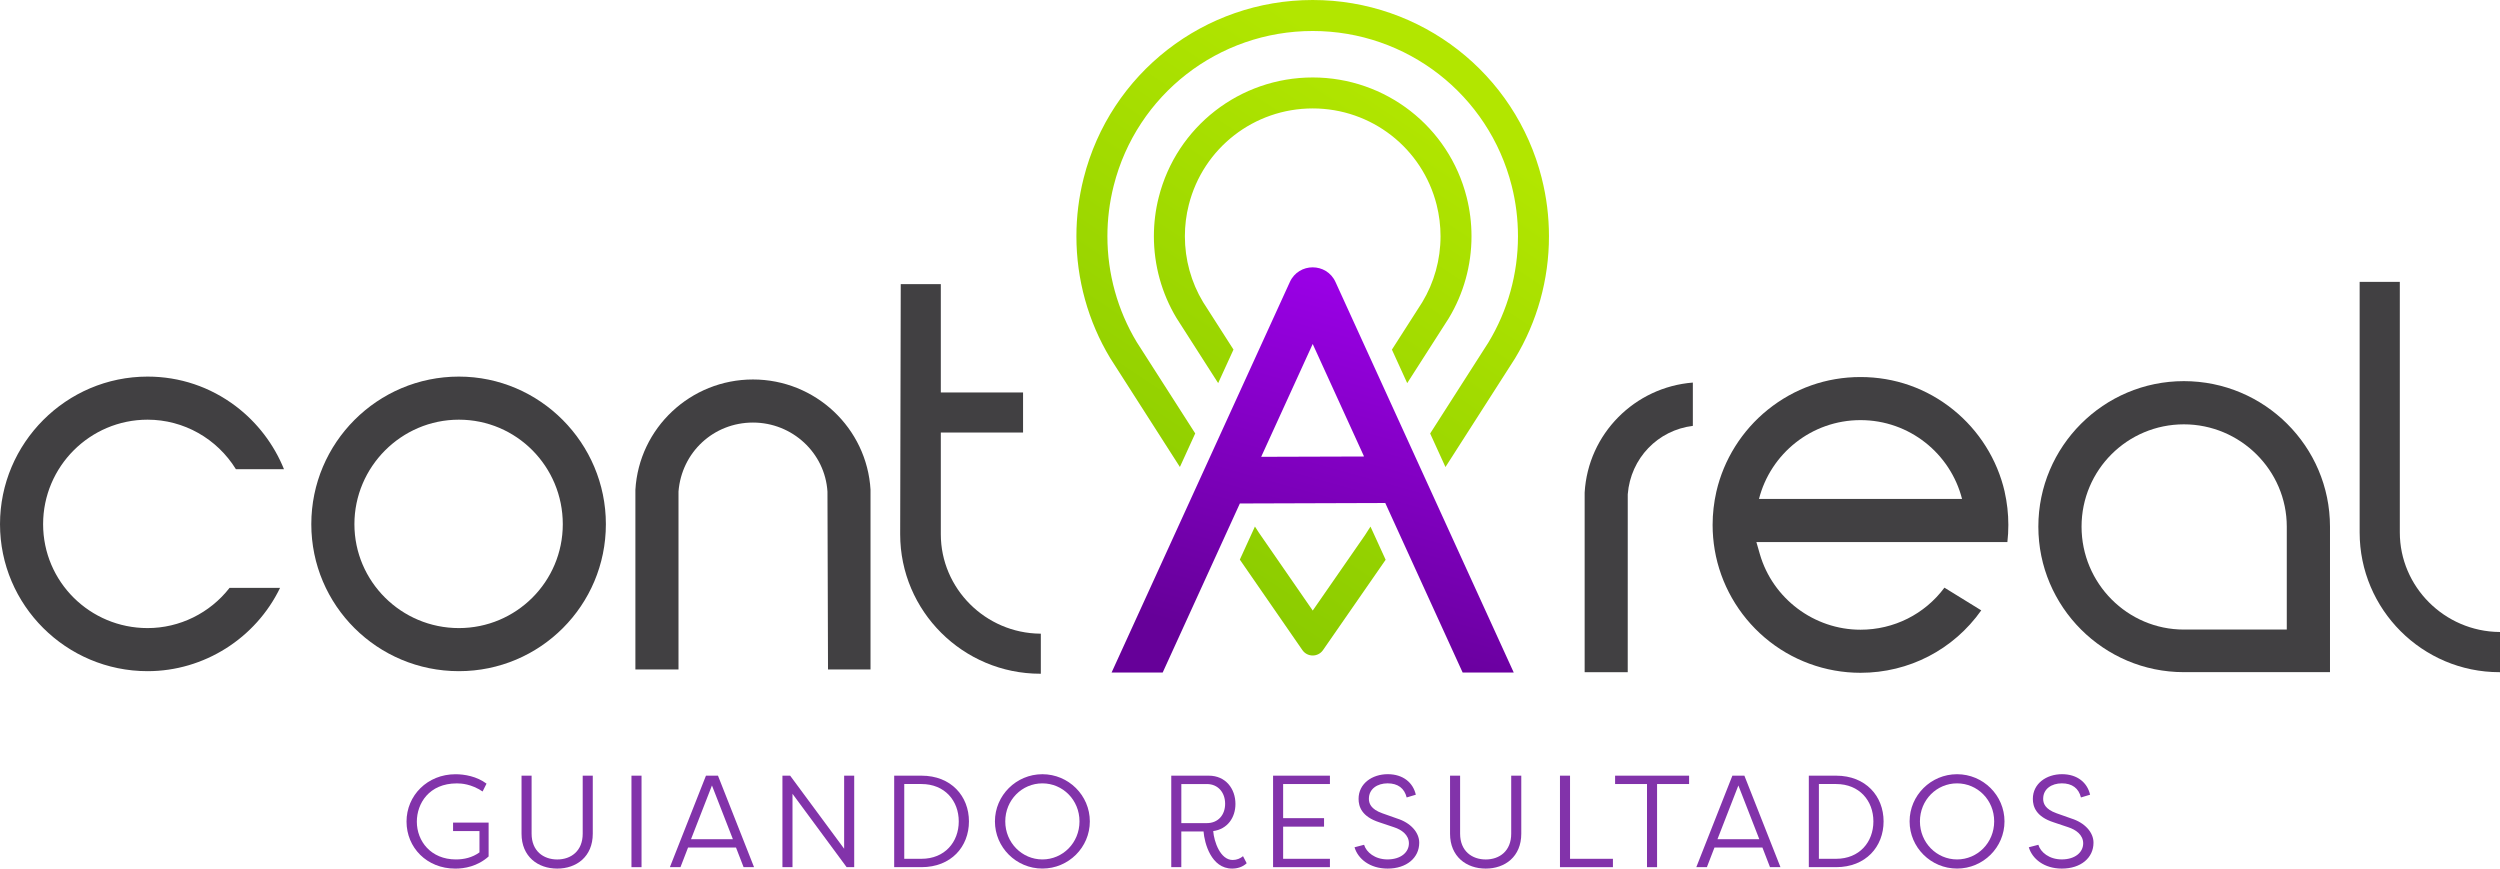<svg xmlns="http://www.w3.org/2000/svg" xmlns:xlink="http://www.w3.org/1999/xlink" id="Layer_2" data-name="Layer 2" viewBox="0 0 1013.16 352.01"><defs><style>      .cls-1 {        fill: url(#linear-gradient);      }      .cls-1, .cls-2, .cls-3, .cls-4 {        stroke-width: 0px;      }      .cls-2 {        fill: url(#linear-gradient-2);      }      .cls-3 {        fill: #414042;      }      .cls-4 {        fill: #8233aa;      }    </style><linearGradient id="linear-gradient" x1="571.47" y1="37.32" x2="455.01" y2="213.03" gradientUnits="userSpaceOnUse"><stop offset="0" stop-color="#b2e600"></stop><stop offset=".99" stop-color="#8ccc00"></stop></linearGradient><linearGradient id="linear-gradient-2" x1="533.15" y1="268.39" x2="573.29" y2="124.62" gradientUnits="userSpaceOnUse"><stop offset="0" stop-color="#609"></stop><stop offset="1" stop-color="#9900e5"></stop></linearGradient></defs><g id="Layer_1-2" data-name="Layer 1"><g><g><g><path class="cls-3" d="m93.03,238.24h20.47c-9.86,20.41-30.78,33.76-53.69,33.76-32.99,0-59.81-26.72-59.81-59.57s26.82-59.81,59.81-59.81c13.01,0,25.39,4.16,35.77,12.02,8.67,6.56,15.46,15.48,19.51,25.52h-19.48c-7.68-12.44-21.18-20.08-35.8-20.08-23.36,0-42.34,19-42.34,42.35s18.98,42.11,42.34,42.11c12.97,0,25.25-6.06,33.22-16.3Z"></path><path class="cls-3" d="m185.97,152.62c-32.99,0-59.81,26.82-59.81,59.81s26.82,59.57,59.81,59.57,59.57-26.72,59.57-59.57-26.72-59.81-59.57-59.81Zm0,101.92c-23.36,0-42.34-18.9-42.34-42.11s18.98-42.35,42.34-42.35,42.11,19,42.11,42.35-18.9,42.11-42.11,42.11Z"></path><path class="cls-3" d="m352.79,198.55v72.75h-17.23v-.43c0-11.93-.05-24.04-.11-35.77-.06-11.67-.11-23.74-.11-35.63v-.24c-.99-15.69-14.24-27.98-30.19-27.98s-28.92,12.02-30.18,27.96v72.1h-17.47v-72.8c1.46-25.08,22.38-44.72,47.65-44.72s46.2,19.66,47.65,44.77Z"></path><path class="cls-3" d="m421.81,256.8v16.24h-.24c-31.3,0-56.76-25.36-56.76-56.53l.23-101.37h16.24v43.92h33.33v16.24h-33.33v41.21c0,22,18.08,40.08,40.29,40.29h.24Z"></path></g><g><path class="cls-3" d="m1013.16,256.13v16.28h-.24c-31.23,0-56.64-25.41-56.64-56.64v-101.53h16.28v101.53c0,22.02,18.11,40.13,40.36,40.35h.24Z"></path><path class="cls-3" d="m885.04,154.46c-32.52,0-58.97,26.46-58.97,58.97s26.46,58.97,58.97,58.97h59.22v-58.97c0-32.52-26.56-58.97-59.22-58.97Zm41.71,100.68h-41.71c-22.86,0-41.46-18.72-41.46-41.71s18.6-41.46,41.46-41.46,41.71,18.59,41.71,41.46v41.71Z"></path><path class="cls-3" d="m686.05,155.05v17.54c-14.16,1.74-25.22,13.08-26.38,27.71v.15s-.01,71.96-.01,71.96h-17.46v-72.79c1.38-23.83,20.31-42.73,43.85-44.58Z"></path><path class="cls-3" d="m812.41,199.24c-2.99-12.99-10.38-24.77-20.83-33.19-10.75-8.67-23.75-13.25-37.59-13.25s-26.82,4.59-37.58,13.25c-10.45,8.42-17.84,20.2-20.83,33.2-1,4.4-1.52,8.93-1.52,13.47,0,3.42.29,6.82.85,10.12,2.34,13.77,9.52,26.39,20.23,35.52,10.81,9.23,24.61,14.3,38.85,14.3,19.67,0,37.69-9.39,48.94-25.3l-14.92-9.2c-7.99,10.74-20.45,17.04-34.02,17.04-18.81,0-35.58-12.61-40.79-30.65l-1.4-4.87h97.78s3.94-.01,3.94-.01c.27-2.27.39-4.6.39-6.94,0-4.54-.51-9.07-1.51-13.48Zm-99.56,2.97c4.69-18.37,21.34-31.95,41.15-31.95s36.46,13.57,41.15,31.95h-82.29Z"></path></g><g><path class="cls-1" d="m555.4,213.39l6.15,13.46-25.38,36.61c-2.02,2.92-6.34,2.92-8.36,0l-25.35-36.67,6.12-13.41c.53.83,1.08,1.67,1.62,2.52l21.8,31.54,21.16-30.53c.76-1.19,1.51-2.35,2.25-3.51Zm69.43-141.14C614.09,29.71,575.91,0,531.99,0s-82.08,29.68-92.82,72.19c-1.95,7.66-2.94,15.59-2.94,23.57,0,17.41,4.73,34.46,13.67,49.32.35.57.69,1.15,28.27,44.17l6.21-13.6c-20.97-32.69-23.43-36.56-23.72-37.04-7.76-12.9-11.87-27.72-11.87-42.85,0-6.94.86-13.82,2.55-20.49,9.32-36.92,42.49-62.71,80.65-62.71s71.32,25.81,80.66,62.78c1.68,6.62,2.53,13.48,2.53,20.42,0,15.19-4.13,30.05-11.95,42.98-.46.76-8.39,13.15-23.64,36.94l6.2,13.59c27.34-42.63,27.91-43.57,28.19-44.02,9-14.89,13.76-32,13.76-49.48,0-7.98-.98-15.89-2.92-23.51Zm-60.74,69.43l6.2,13.59c9.09-14.17,16.49-25.72,16.83-26.28,6.04-9.99,9.23-21.49,9.23-33.24,0-5.37-.66-10.69-1.96-15.82-7.22-28.58-32.88-48.54-62.4-48.54s-55.18,19.96-62.39,48.53c-1.31,5.13-1.97,10.46-1.97,15.83,0,11.71,3.17,23.16,9.16,33.12.26.42,7.21,11.28,16.89,26.39l6.21-13.59c-7.69-11.99-12.02-18.75-12.34-19.27-4.82-8.01-7.36-17.22-7.36-26.65,0-4.32.53-8.61,1.59-12.75,5.81-23,26.46-39.06,50.22-39.06s44.41,16.06,50.22,39.06h0c1.04,4.14,1.58,8.42,1.58,12.75,0,9.47-2.57,18.71-7.4,26.72-.38.63-5.37,8.39-12.3,19.21Z"></path><path class="cls-2" d="m592.76,272.56h20.71l-72.24-158.27c-3.62-7.93-14.88-7.93-18.5,0l-72.25,158.27h20.71l31.28-68.52,58.93-.19,31.36,68.71Zm-81.65-87.43l20.88-45.73,20.81,45.6-41.69.13Z"></path></g></g><g><path class="cls-4" d="m168.93,332.99c0,7.89,5.67,15.31,15.84,15.31,3.28,0,6.62-.74,9.54-2.86v-8.63h-10.7v-3.44h14.41v13.72c-4.56,4.08-9.85,4.93-13.51,4.93-11.55,0-19.76-8.53-19.76-19.07s8.42-19.18,19.86-19.18c3.6,0,8.63.85,12.56,3.81l-1.59,3.18c-4.61-3.07-8.63-3.28-10.44-3.28-11.28,0-16.21,8.16-16.21,15.52Z"></path><path class="cls-4" d="m240.23,314.35v23.52c0,9.32-6.62,14.14-14.41,14.14s-14.46-4.82-14.46-14.14v-23.52h4.08v23.52c0,6.99,4.77,10.44,10.38,10.44s10.33-3.44,10.33-10.44v-23.52h4.08Z"></path><path class="cls-4" d="m259.99,351.43h-4.08v-37.08h4.08v37.08Z"></path><path class="cls-4" d="m278.84,343.48l-3.07,7.95h-4.29l14.62-37.08h4.87l14.62,37.08h-4.24l-3.07-7.95h-19.44Zm18.17-3.39l-8.48-21.77-8.48,21.77h16.95Z"></path><path class="cls-4" d="m321.17,321.71v29.72h-4.08v-37.08h3.13l21.88,29.61v-29.61h4.08v37.08h-3.07l-21.93-29.72Z"></path><path class="cls-4" d="m373.45,351.43h-11.07v-37.08h11.07c12.02,0,19.23,8.32,19.23,18.54s-7.2,18.54-19.23,18.54Zm0-33.69h-6.99v30.3h6.99c9.43,0,15.1-6.78,15.1-15.15s-5.67-15.15-15.1-15.15Z"></path><path class="cls-4" d="m422.44,313.76c10.59,0,19.23,8.58,19.23,19.12s-8.63,19.12-19.23,19.12-19.23-8.58-19.23-19.12,8.63-19.12,19.23-19.12Zm0,34.54c8.26,0,15.04-6.73,15.04-15.42s-6.78-15.41-15.04-15.41-15.04,6.73-15.04,15.41,6.83,15.42,15.04,15.42Z"></path><path class="cls-4" d="m474.67,351.43v-37.08h15.2c6.89,0,10.81,5.35,10.81,11.44,0,5.56-3.23,10.22-9.01,11.02.32,4.24,2.86,11.71,7.89,11.71,1.64,0,3.13-.63,4.19-1.54.48,1.01.95,1.91,1.48,2.86-1.64,1.54-3.81,2.17-5.88,2.17-8.53,0-11.23-10.33-11.6-15.05h-9.01v14.46h-4.08Zm14.41-17.85c4.61,0,7.42-3.34,7.42-7.84s-2.81-8-7.42-8h-10.33v15.84h10.33Z"></path><path class="cls-4" d="m538.97,351.43h-23.04v-37.08h23.04v3.39h-18.96v13.83h16.58v3.44h-16.58v13.03h18.96v3.39Z"></path><path class="cls-4" d="m554.76,323.67c0,1.85.69,4.24,5.46,5.93l5.99,2.12c5.4,1.7,8.95,5.56,8.95,9.8,0,6.14-5.14,10.49-12.82,10.49-7.2,0-12.02-3.97-13.4-8.64l3.87-1.01c.9,3.02,4.4,5.93,9.48,5.93,5.4,0,8.69-2.86,8.69-6.52,0-3.39-2.91-5.51-6.04-6.52l-5.99-2.01c-7.04-2.28-8.37-6.3-8.37-9.48,0-6.25,5.56-10.01,11.81-10.01s10.28,3.44,11.39,8.32l-3.71,1.11c-.9-3.71-3.55-5.72-7.73-5.72s-7.57,2.28-7.57,6.2Z"></path><path class="cls-4" d="m616.52,314.35v23.52c0,9.32-6.62,14.14-14.41,14.14s-14.46-4.82-14.46-14.14v-23.52h4.08v23.52c0,6.99,4.77,10.44,10.38,10.44s10.33-3.44,10.33-10.44v-23.52h4.08Z"></path><path class="cls-4" d="m653.65,351.43h-21.45v-37.08h4.08v33.69h17.38v3.39Z"></path><path class="cls-4" d="m684.53,314.35v3.39h-12.98v33.69h-4.08v-33.69h-12.93v-3.39h29.98Z"></path><path class="cls-4" d="m694.81,343.48l-3.07,7.95h-4.29l14.62-37.08h4.87l14.62,37.08h-4.24l-3.07-7.95h-19.44Zm18.17-3.39l-8.48-21.77-8.47,21.77h16.95Z"></path><path class="cls-4" d="m744.12,351.43h-11.07v-37.08h11.07c12.02,0,19.23,8.32,19.23,18.54s-7.2,18.54-19.23,18.54Zm0-33.69h-6.99v30.3h6.99c9.43,0,15.1-6.78,15.1-15.15s-5.67-15.15-15.1-15.15Z"></path><path class="cls-4" d="m793.12,313.76c10.6,0,19.23,8.58,19.23,19.12s-8.63,19.12-19.23,19.12-19.23-8.58-19.23-19.12,8.63-19.12,19.23-19.12Zm0,34.54c8.26,0,15.05-6.73,15.05-15.42s-6.78-15.41-15.05-15.41-15.04,6.73-15.04,15.41,6.83,15.42,15.04,15.42Z"></path><path class="cls-4" d="m828.02,323.67c0,1.85.69,4.24,5.46,5.93l5.99,2.12c5.4,1.7,8.95,5.56,8.95,9.8,0,6.14-5.14,10.49-12.82,10.49-7.2,0-12.02-3.97-13.4-8.64l3.87-1.01c.9,3.02,4.4,5.93,9.48,5.93,5.4,0,8.69-2.86,8.69-6.52,0-3.39-2.91-5.51-6.04-6.52l-5.99-2.01c-7.04-2.28-8.37-6.3-8.37-9.48,0-6.25,5.56-10.01,11.81-10.01s10.28,3.44,11.39,8.32l-3.71,1.11c-.9-3.71-3.55-5.72-7.73-5.72s-7.57,2.28-7.57,6.2Z"></path></g></g></g></svg>